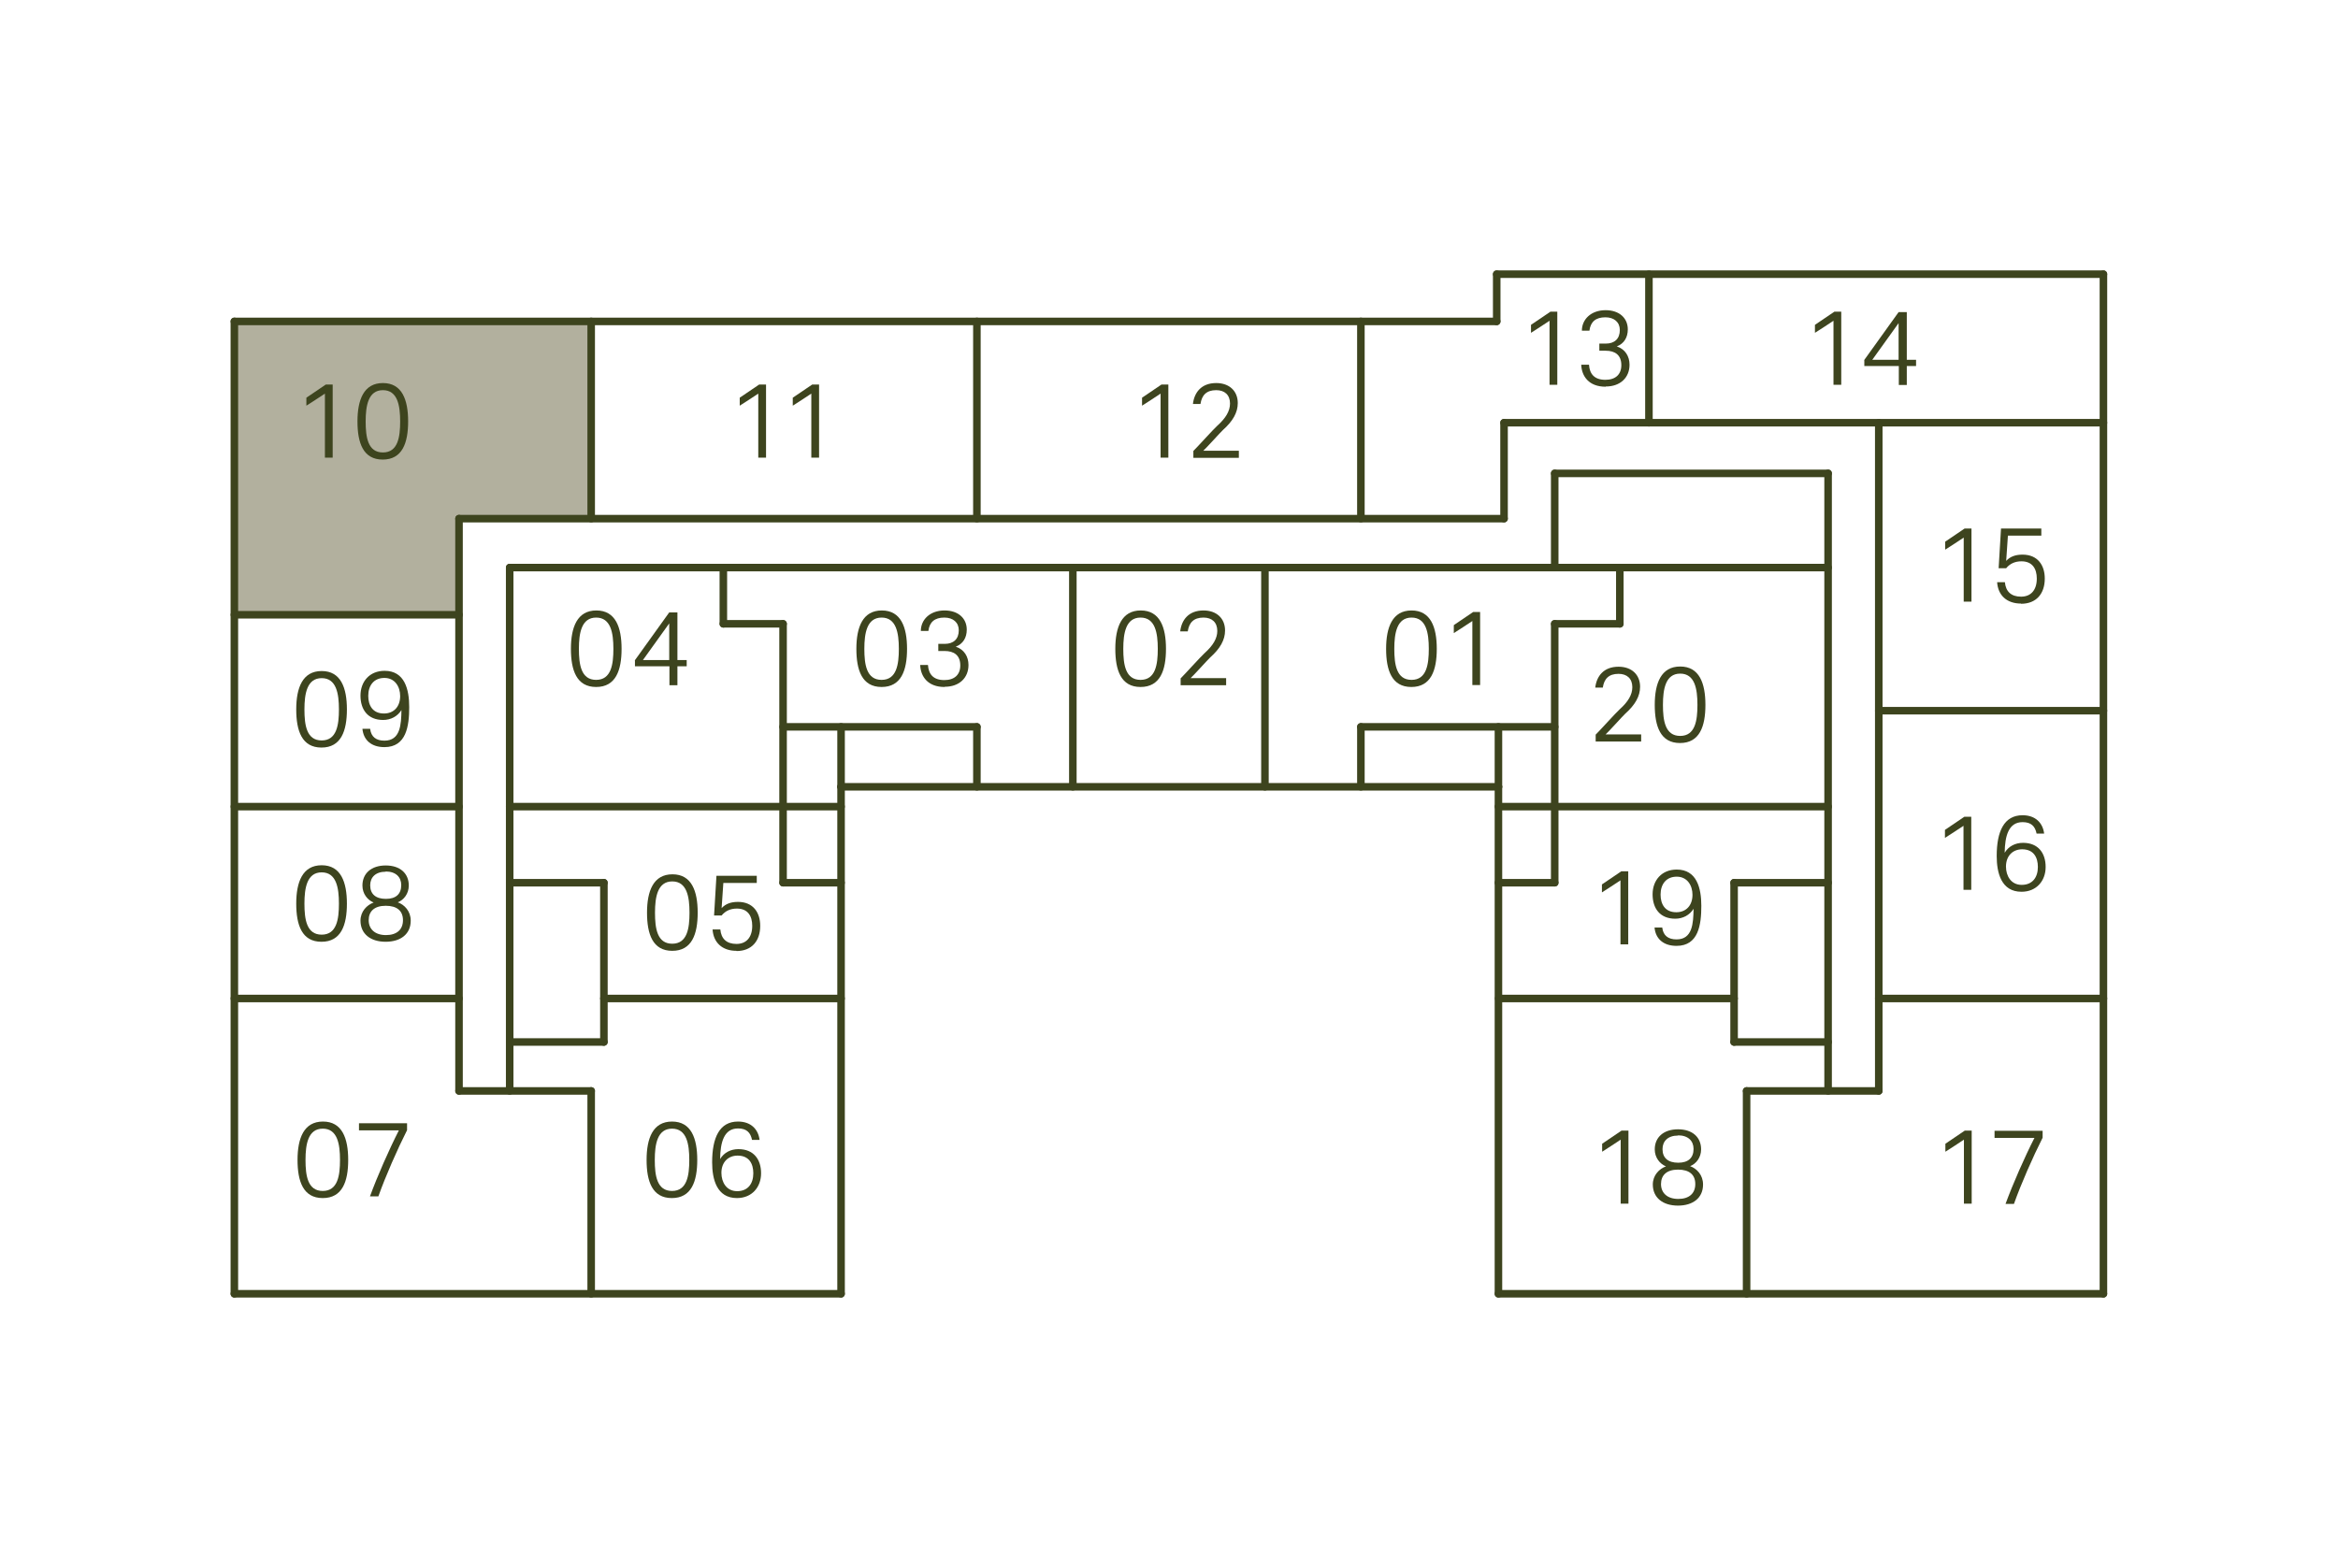 <?xml version="1.0" encoding="UTF-8"?>
<svg xmlns="http://www.w3.org/2000/svg" xmlns:xlink="http://www.w3.org/1999/xlink" viewBox="0 0 108.44 72.74">
  <defs>
    <style>.cls-1{clip-path:url(#clippath);}.cls-2,.cls-3{fill:none;}.cls-2,.cls-4,.cls-5{stroke-width:0px;}.cls-3{stroke:#3d441e;stroke-linecap:round;stroke-linejoin:round;stroke-width:.35px;}.cls-6{mix-blend-mode:color-dodge;}.cls-7{clip-path:url(#clippath-1);}.cls-8{clip-path:url(#clippath-4);}.cls-9{clip-path:url(#clippath-3);}.cls-10{clip-path:url(#clippath-2);}.cls-11{clip-path:url(#clippath-7);}.cls-12{clip-path:url(#clippath-8);}.cls-13{clip-path:url(#clippath-6);}.cls-14{clip-path:url(#clippath-5);}.cls-15{clip-path:url(#clippath-9);}.cls-16{clip-path:url(#clippath-20);}.cls-17{clip-path:url(#clippath-21);}.cls-18{clip-path:url(#clippath-24);}.cls-19{clip-path:url(#clippath-23);}.cls-20{clip-path:url(#clippath-22);}.cls-21{clip-path:url(#clippath-25);}.cls-22{clip-path:url(#clippath-40);}.cls-23{clip-path:url(#clippath-27);}.cls-24{clip-path:url(#clippath-28);}.cls-25{clip-path:url(#clippath-26);}.cls-26{clip-path:url(#clippath-29);}.cls-27{clip-path:url(#clippath-34);}.cls-28{clip-path:url(#clippath-35);}.cls-29{clip-path:url(#clippath-36);}.cls-30{clip-path:url(#clippath-37);}.cls-31{clip-path:url(#clippath-39);}.cls-32{clip-path:url(#clippath-33);}.cls-33{clip-path:url(#clippath-32);}.cls-34{clip-path:url(#clippath-30);}.cls-35{clip-path:url(#clippath-38);}.cls-36{clip-path:url(#clippath-31);}.cls-37{clip-path:url(#clippath-14);}.cls-38{clip-path:url(#clippath-13);}.cls-39{clip-path:url(#clippath-12);}.cls-40{clip-path:url(#clippath-10);}.cls-41{clip-path:url(#clippath-15);}.cls-42{clip-path:url(#clippath-17);}.cls-43{clip-path:url(#clippath-16);}.cls-44{clip-path:url(#clippath-19);}.cls-45{clip-path:url(#clippath-11);}.cls-46{clip-path:url(#clippath-18);}.cls-47{isolation:isolate;}.cls-4{fill:#3d441e;}.cls-5{fill:#b2b09e;}</style>
    <clipPath id="clippath">
      <rect class="cls-2" width="108.44" height="72.74"></rect>
    </clipPath>
    <clipPath id="clippath-1">
      <rect class="cls-2" x="64.05" y="27.6" width="5.65" height="5.32"></rect>
    </clipPath>
    <clipPath id="clippath-2">
      <rect class="cls-2" x="64.05" y="27.6" width="5.65" height="5.32"></rect>
    </clipPath>
    <clipPath id="clippath-3">
      <rect class="cls-2" x="51.48" y="27.6" width="5.73" height="5.32"></rect>
    </clipPath>
    <clipPath id="clippath-4">
      <rect class="cls-2" x="51.48" y="27.6" width="5.73" height="5.32"></rect>
    </clipPath>
    <clipPath id="clippath-5">
      <rect class="cls-2" x="39.47" y="27.6" width="5.79" height="5.32"></rect>
    </clipPath>
    <clipPath id="clippath-6">
      <rect class="cls-2" x="39.47" y="27.6" width="5.79" height="5.32"></rect>
    </clipPath>
    <clipPath id="clippath-7">
      <rect class="cls-2" x="26.23" y="27.6" width="5.81" height="5.32"></rect>
    </clipPath>
    <clipPath id="clippath-8">
      <rect class="cls-2" x="26.23" y="27.6" width="5.81" height="5.32"></rect>
    </clipPath>
    <clipPath id="clippath-9">
      <rect class="cls-2" x="29.76" y="39.84" width="5.79" height="5.32"></rect>
    </clipPath>
    <clipPath id="clippath-10">
      <rect class="cls-2" x="29.76" y="39.84" width="5.79" height="5.32"></rect>
    </clipPath>
    <clipPath id="clippath-11">
      <rect class="cls-2" x="29.75" y="51.31" width="5.82" height="5.32"></rect>
    </clipPath>
    <clipPath id="clippath-12">
      <rect class="cls-2" x="29.75" y="51.31" width="5.82" height="5.32"></rect>
    </clipPath>
    <clipPath id="clippath-13">
      <rect class="cls-2" x="13.55" y="51.31" width="5.7" height="5.32"></rect>
    </clipPath>
    <clipPath id="clippath-14">
      <rect class="cls-2" x="13.55" y="51.31" width="5.7" height="5.32"></rect>
    </clipPath>
    <clipPath id="clippath-15">
      <rect class="cls-2" x="13.5" y="39.42" width="5.81" height="5.32"></rect>
    </clipPath>
    <clipPath id="clippath-16">
      <rect class="cls-2" x="13.5" y="39.42" width="5.81" height="5.32"></rect>
    </clipPath>
    <clipPath id="clippath-17">
      <rect class="cls-2" x="13.5" y="30.42" width="5.82" height="5.32"></rect>
    </clipPath>
    <clipPath id="clippath-18">
      <rect class="cls-2" x="13.5" y="30.42" width="5.82" height="5.32"></rect>
    </clipPath>
    <clipPath id="clippath-19">
      <rect class="cls-2" x="13.64" y="17.05" width="5.54" height="5.32"></rect>
    </clipPath>
    <clipPath id="clippath-20">
      <rect class="cls-2" x="13.64" y="17.05" width="5.54" height="5.32"></rect>
    </clipPath>
    <clipPath id="clippath-21">
      <rect class="cls-2" x="33.74" y="17.05" width="5.3" height="5.32"></rect>
    </clipPath>
    <clipPath id="clippath-22">
      <rect class="cls-2" x="33.74" y="17.05" width="5.3" height="5.32"></rect>
    </clipPath>
    <clipPath id="clippath-23">
      <rect class="cls-2" x="52.4" y="17.05" width="5.4" height="5.32"></rect>
    </clipPath>
    <clipPath id="clippath-24">
      <rect class="cls-2" x="52.4" y="17.05" width="5.4" height="5.32"></rect>
    </clipPath>
    <clipPath id="clippath-25">
      <rect class="cls-2" x="70.44" y="13.67" width="5.48" height="5.32"></rect>
    </clipPath>
    <clipPath id="clippath-26">
      <rect class="cls-2" x="70.44" y="13.67" width="5.48" height="5.32"></rect>
    </clipPath>
    <clipPath id="clippath-27">
      <rect class="cls-2" x="83.61" y="13.67" width="5.46" height="5.32"></rect>
    </clipPath>
    <clipPath id="clippath-28">
      <rect class="cls-2" x="83.61" y="13.67" width="5.46" height="5.32"></rect>
    </clipPath>
    <clipPath id="clippath-29">
      <rect class="cls-2" x="89.64" y="23.73" width="5.48" height="5.32"></rect>
    </clipPath>
    <clipPath id="clippath-30">
      <rect class="cls-2" x="89.64" y="23.73" width="5.48" height="5.32"></rect>
    </clipPath>
    <clipPath id="clippath-31">
      <rect class="cls-2" x="89.64" y="37.1" width="5.5" height="5.32"></rect>
    </clipPath>
    <clipPath id="clippath-32">
      <rect class="cls-2" x="89.64" y="37.1" width="5.5" height="5.32"></rect>
    </clipPath>
    <clipPath id="clippath-33">
      <rect class="cls-2" x="89.66" y="51.66" width="5.45" height="5.32"></rect>
    </clipPath>
    <clipPath id="clippath-34">
      <rect class="cls-2" x="89.66" y="51.66" width="5.45" height="5.32"></rect>
    </clipPath>
    <clipPath id="clippath-35">
      <rect class="cls-2" x="73.73" y="51.66" width="5.51" height="5.32"></rect>
    </clipPath>
    <clipPath id="clippath-36">
      <rect class="cls-2" x="73.73" y="51.66" width="5.51" height="5.32"></rect>
    </clipPath>
    <clipPath id="clippath-37">
      <rect class="cls-2" x="73.73" y="39.63" width="5.51" height="5.32"></rect>
    </clipPath>
    <clipPath id="clippath-38">
      <rect class="cls-2" x="73.73" y="39.63" width="5.51" height="5.32"></rect>
    </clipPath>
    <clipPath id="clippath-39">
      <rect class="cls-2" x="73.62" y="30.2" width="5.73" height="5.32"></rect>
    </clipPath>
    <clipPath id="clippath-40">
      <rect class="cls-2" x="73.62" y="30.2" width="5.73" height="5.32"></rect>
    </clipPath>
  </defs>
  <g class="cls-47">
    <g id="Layer_2">
      <g id="Layer_1-2">
        <polygon class="cls-5" points="27.42 14.91 27.42 24.06 21.29 24.06 21.29 28.52 10.87 28.52 10.87 14.91 27.42 14.91"></polygon>
        <line class="cls-3" x1="39.01" y1="37.42" x2="36.33" y2="37.42"></line>
        <line class="cls-3" x1="45.31" y1="36.5" x2="45.31" y2="33.72"></line>
        <line class="cls-3" x1="63.12" y1="36.5" x2="63.12" y2="33.72"></line>
        <line class="cls-3" x1="39.01" y1="36.5" x2="39.01" y2="33.72"></line>
        <line class="cls-3" x1="69.5" y1="33.72" x2="69.5" y2="36.5"></line>
        <polyline class="cls-3" points="72.11 28.94 72.11 33.72 72.11 37.42 72.11 40.95"></polyline>
        <polyline class="cls-3" points="69.5 36.5 63.12 36.5 58.67 36.5 49.76 36.5 45.31 36.5 39.01 36.5"></polyline>
        <polyline class="cls-3" points="72.11 33.72 69.5 33.72 63.12 33.72"></polyline>
        <line class="cls-3" x1="72.11" y1="40.95" x2="69.5" y2="40.95"></line>
        <polyline class="cls-3" points="36.32 33.72 39.01 33.72 45.31 33.72"></polyline>
        <line class="cls-3" x1="36.32" y1="37.42" x2="36.32" y2="40.95"></line>
        <line class="cls-3" x1="36.32" y1="40.95" x2="39.01" y2="40.95"></line>
        <line class="cls-3" x1="84.79" y1="40.95" x2="80.43" y2="40.95"></line>
        <polyline class="cls-3" points="80.43 48.34 80.43 46.32 80.43 40.95"></polyline>
        <line class="cls-3" x1="84.79" y1="48.34" x2="80.43" y2="48.34"></line>
        <line class="cls-3" x1="23.64" y1="40.95" x2="28.01" y2="40.95"></line>
        <polyline class="cls-3" points="28.01 48.34 28.01 46.32 28.01 40.95"></polyline>
        <line class="cls-3" x1="23.64" y1="48.34" x2="28.01" y2="48.34"></line>
        <line class="cls-3" x1="75.13" y1="26.33" x2="75.13" y2="28.94"></line>
        <line class="cls-3" x1="72.11" y1="28.94" x2="75.13" y2="28.94"></line>
        <line class="cls-3" x1="72.11" y1="21.96" x2="72.11" y2="26.33"></line>
        <line class="cls-3" x1="72.11" y1="21.96" x2="84.79" y2="21.96"></line>
        <line class="cls-3" x1="69.76" y1="24.06" x2="69.76" y2="19.61"></line>
        <polyline class="cls-3" points="69.76 19.61 76.48 19.61 87.14 19.61 97.56 19.61"></polyline>
        <line class="cls-3" x1="21.29" y1="28.52" x2="10.87" y2="28.52"></line>
        <polyline class="cls-3" points="58.67 36.5 58.67 33.81 58.67 26.33"></polyline>
        <polyline class="cls-3" points="69.5 60.02 69.5 46.32 69.5 40.95 69.5 37.42 69.5 36.5"></polyline>
        <polyline class="cls-3" points="97.56 60.02 81.01 60.02 69.5 60.02"></polyline>
        <polyline class="cls-3" points="97.56 12.72 97.56 19.61 97.56 32.97 97.56 46.32 97.56 60.02"></polyline>
        <polyline class="cls-3" points="69.42 12.72 76.48 12.72 97.56 12.72"></polyline>
        <line class="cls-3" x1="69.42" y1="14.91" x2="69.42" y2="12.72"></line>
        <polyline class="cls-3" points="10.87 14.91 27.42 14.91 45.31 14.91 63.12 14.91 69.42 14.91"></polyline>
        <polyline class="cls-3" points="10.87 60.02 10.87 46.32 10.87 37.42 10.87 28.52 10.87 14.91"></polyline>
        <polyline class="cls-3" points="39.01 60.02 27.42 60.02 10.87 60.02"></polyline>
        <polyline class="cls-3" points="39.01 36.5 39.01 37.42 39.01 40.95 39.01 46.32 39.01 60.02"></polyline>
        <polyline class="cls-3" points="84.79 21.96 84.79 26.33 84.79 37.42 84.79 40.95 84.79 48.34 84.79 50.61"></polyline>
        <polyline class="cls-3" points="33.55 26.33 49.76 26.33 58.67 26.33 72.11 26.33 75.13 26.33 84.79 26.33"></polyline>
        <polyline class="cls-3" points="23.64 50.61 23.64 48.34 23.64 40.95 23.64 37.42"></polyline>
        <line class="cls-3" x1="76.48" y1="12.72" x2="76.48" y2="19.61"></line>
        <line class="cls-3" x1="80.43" y1="46.32" x2="69.51" y2="46.32"></line>
        <line class="cls-3" x1="97.56" y1="46.32" x2="87.14" y2="46.32"></line>
        <line class="cls-3" x1="28.01" y1="46.32" x2="39.01" y2="46.32"></line>
        <line class="cls-3" x1="10.87" y1="46.32" x2="21.29" y2="46.32"></line>
        <polyline class="cls-3" points="49.76 36.5 49.76 33.81 49.76 26.33"></polyline>
        <line class="cls-3" x1="21.29" y1="37.42" x2="10.87" y2="37.42"></line>
        <line class="cls-3" x1="87.14" y1="32.97" x2="97.56" y2="32.97"></line>
        <polyline class="cls-3" points="87.14 50.61 87.14 46.32 87.14 32.97 87.14 19.61"></polyline>
        <polyline class="cls-3" points="81.01 50.61 84.79 50.61 87.14 50.61"></polyline>
        <line class="cls-3" x1="81.01" y1="60.02" x2="81.01" y2="50.61"></line>
        <polyline class="cls-3" points="84.79 37.42 72.11 37.42 69.5 37.42"></polyline>
        <line class="cls-3" x1="27.42" y1="24.06" x2="27.42" y2="14.91"></line>
        <line class="cls-3" x1="45.31" y1="24.06" x2="45.31" y2="14.91"></line>
        <line class="cls-3" x1="63.12" y1="24.06" x2="63.12" y2="14.91"></line>
        <line class="cls-3" x1="27.42" y1="50.61" x2="27.42" y2="60.02"></line>
        <polyline class="cls-3" points="21.29 50.61 23.64 50.61 27.42 50.61"></polyline>
        <polyline class="cls-3" points="21.29 24.06 21.29 28.52 21.29 37.42 21.29 46.32 21.29 50.61"></polyline>
        <polyline class="cls-3" points="69.76 24.06 63.12 24.06 45.31 24.06 27.42 24.06 21.29 24.06"></polyline>
        <line class="cls-3" x1="23.64" y1="26.33" x2="23.64" y2="37.42"></line>
        <line class="cls-3" x1="23.64" y1="37.42" x2="36.32" y2="37.42"></line>
        <polyline class="cls-3" points="36.32 37.42 36.32 33.72 36.32 28.94"></polyline>
        <line class="cls-3" x1="36.32" y1="28.94" x2="33.55" y2="28.94"></line>
        <line class="cls-3" x1="33.55" y1="28.94" x2="33.55" y2="26.33"></line>
        <line class="cls-3" x1="33.55" y1="26.33" x2="23.64" y2="26.33"></line>
        <g class="cls-1">
          <g class="cls-6">
            <g class="cls-7">
              <g class="cls-10">
                <path class="cls-4" d="M64.29,30.1c0-1,.29-1.78,1.18-1.78s1.17.78,1.17,1.78-.27,1.77-1.18,1.77-1.17-.78-1.17-1.77ZM66.27,30.1c0-.74-.12-1.45-.8-1.45s-.8.72-.8,1.45.1,1.44.8,1.44.8-.72.8-1.44Z"></path>
                <path class="cls-4" d="M68.29,31.79v-2.98c-.13.09-.73.48-.86.56v-.37c.14-.1.75-.51.9-.61h.32v3.39h-.36Z"></path>
              </g>
            </g>
          </g>
          <g class="cls-6">
            <g class="cls-9">
              <g class="cls-8">
                <path class="cls-4" d="M51.73,30.1c0-1,.29-1.78,1.18-1.78s1.17.78,1.17,1.78-.27,1.77-1.18,1.77-1.17-.78-1.17-1.77ZM53.7,30.1c0-.74-.12-1.45-.8-1.45s-.8.72-.8,1.45.1,1.44.8,1.44.8-.72.8-1.44Z"></path>
                <path class="cls-4" d="M54.76,31.79v-.32c.12-.11.96-1.04,1.11-1.17.39-.35.59-.68.59-1.03,0-.4-.25-.62-.64-.62-.46,0-.67.24-.73.64h-.35c.06-.52.38-.97,1.08-.97.61,0,1,.37,1,.93,0,.44-.23.84-.69,1.25-.09.08-.81.88-.91.96h1.65v.33h-2.12Z"></path>
              </g>
            </g>
          </g>
          <g class="cls-6">
            <g class="cls-14">
              <g class="cls-13">
                <path class="cls-4" d="M39.72,30.1c0-1,.29-1.78,1.18-1.78s1.17.78,1.17,1.78-.27,1.77-1.18,1.77-1.17-.78-1.17-1.77ZM41.69,30.1c0-.74-.12-1.45-.8-1.45s-.8.72-.8,1.45.1,1.44.8,1.44.8-.72.8-1.44Z"></path>
                <path class="cls-4" d="M43.81,31.87c-.78,0-1.11-.49-1.13-1.02h.36c.03.43.25.7.76.7.47,0,.74-.25.74-.68,0-.47-.29-.67-.73-.67h-.29v-.33h.3c.4,0,.65-.22.65-.63,0-.36-.26-.59-.67-.59-.45,0-.69.21-.74.62h-.35c0-.52.42-.95,1.1-.95.64,0,1.03.37,1.03.89,0,.37-.17.66-.51.79.39.13.59.46.59.85,0,.6-.43,1.01-1.1,1.01Z"></path>
              </g>
            </g>
          </g>
          <g class="cls-6">
            <g class="cls-11">
              <g class="cls-12">
                <path class="cls-4" d="M26.48,30.1c0-1,.29-1.78,1.18-1.78s1.17.78,1.17,1.78-.27,1.77-1.18,1.77-1.17-.78-1.17-1.77ZM28.45,30.1c0-.74-.12-1.45-.8-1.45s-.8.72-.8,1.45.1,1.44.8,1.44.8-.72.8-1.44Z"></path>
                <path class="cls-4" d="M29.44,30.64l1.6-2.23h.38v2.21h.43v.29h-.43v.88h-.37v-.88h-1.6v-.27ZM31.04,30.62v-1.7l-1.22,1.7h1.22Z"></path>
              </g>
            </g>
          </g>
          <g class="cls-6">
            <g class="cls-15">
              <g class="cls-40">
                <path class="cls-4" d="M30.01,42.34c0-1,.29-1.78,1.18-1.78s1.17.78,1.17,1.78-.27,1.77-1.18,1.77-1.17-.78-1.17-1.77ZM31.98,42.34c0-.74-.12-1.45-.8-1.45s-.8.72-.8,1.45.1,1.44.8,1.44.8-.72.8-1.44Z"></path>
                <path class="cls-4" d="M34.16,44.11c-.67,0-1.07-.39-1.11-.99h.36c.04.43.29.67.75.67s.73-.31.73-.84c0-.46-.21-.8-.71-.8-.29,0-.53.1-.71.32h-.35l.11-1.84h1.87v.33h-1.55l-.08,1.17c.19-.21.45-.29.76-.29.7,0,1.03.49,1.03,1.11,0,.71-.4,1.17-1.1,1.17Z"></path>
              </g>
            </g>
          </g>
          <g class="cls-6">
            <g class="cls-45">
              <g class="cls-39">
                <path class="cls-4" d="M29.99,53.81c0-1,.29-1.78,1.18-1.78s1.17.78,1.17,1.78-.27,1.77-1.18,1.77-1.17-.78-1.17-1.77ZM31.97,53.81c0-.74-.12-1.45-.8-1.45s-.8.72-.8,1.45.1,1.44.8,1.44.8-.72.8-1.44Z"></path>
                <path class="cls-4" d="M34.88,52.88c-.07-.34-.25-.53-.65-.53-.65,0-.82.64-.83,1.42.18-.3.49-.46.85-.46.71,0,1.05.48,1.05,1.12s-.42,1.15-1.12,1.15c-.94,0-1.15-.88-1.15-1.66,0-1.14.34-1.89,1.2-1.89.6,0,.94.36,1,.85h-.35ZM34.94,54.43c0-.45-.2-.82-.73-.82-.43,0-.75.3-.75.8,0,.43.23.85.73.85s.75-.35.75-.83Z"></path>
              </g>
            </g>
          </g>
          <g class="cls-6">
            <g class="cls-38">
              <g class="cls-37">
                <path class="cls-4" d="M13.8,53.81c0-1,.29-1.78,1.18-1.78s1.17.78,1.17,1.78-.27,1.77-1.18,1.77-1.17-.78-1.17-1.77ZM15.77,53.81c0-.74-.12-1.45-.8-1.45s-.8.72-.8,1.45.1,1.44.8,1.44.8-.72.8-1.44Z"></path>
                <path class="cls-4" d="M17.16,55.5c.34-.93.89-2.18,1.34-3.06h-1.85v-.33h2.23v.32c-.45.89-1,2.14-1.33,3.07h-.4Z"></path>
              </g>
            </g>
          </g>
          <g class="cls-6">
            <g class="cls-41">
              <g class="cls-43">
                <path class="cls-4" d="M13.74,41.92c0-1,.29-1.78,1.18-1.78s1.17.78,1.17,1.78-.27,1.77-1.18,1.77-1.17-.78-1.17-1.77ZM15.72,41.92c0-.74-.12-1.45-.8-1.45s-.8.72-.8,1.45.1,1.44.8,1.44.8-.72.8-1.44Z"></path>
                <path class="cls-4" d="M17.89,43.69c-.71,0-1.17-.37-1.17-.98,0-.43.3-.73.61-.84-.29-.12-.52-.41-.52-.79,0-.56.41-.93,1.08-.93s1.07.37,1.07.93c0,.38-.23.67-.51.78.31.11.6.41.6.85,0,.62-.46.98-1.17.98ZM17.89,42.02c-.53,0-.79.26-.79.67s.29.69.8.69.79-.26.79-.69-.27-.67-.8-.67ZM17.89,40.44c-.47,0-.72.26-.72.63,0,.41.26.63.73.63s.71-.23.71-.64c0-.37-.25-.63-.72-.63Z"></path>
              </g>
            </g>
          </g>
          <g class="cls-6">
            <g class="cls-42">
              <g class="cls-46">
                <path class="cls-4" d="M13.74,32.91c0-1,.29-1.78,1.18-1.78s1.17.78,1.17,1.78-.27,1.77-1.18,1.77-1.17-.78-1.17-1.77ZM15.72,32.91c0-.74-.12-1.45-.8-1.45s-.8.72-.8,1.45.1,1.44.8,1.44.8-.72.8-1.44Z"></path>
                <path class="cls-4" d="M17.17,33.83c.05.35.27.53.66.53.74,0,.78-.74.79-1.42-.18.29-.49.46-.85.46-.71,0-1.05-.48-1.05-1.13s.42-1.15,1.12-1.15c.93,0,1.14.86,1.14,1.68,0,.88-.13,1.86-1.15,1.86-.6,0-.97-.32-1.02-.85h.36ZM18.56,32.29c0-.43-.24-.84-.73-.84s-.75.35-.75.83c0,.44.2.82.73.82.45,0,.75-.31.75-.81Z"></path>
              </g>
            </g>
          </g>
          <g class="cls-6">
            <g class="cls-44">
              <g class="cls-16">
                <path class="cls-4" d="M15.07,21.24v-2.98c-.13.09-.73.48-.86.56v-.37c.14-.1.75-.51.9-.61h.32v3.39h-.36Z"></path>
                <path class="cls-4" d="M16.58,19.55c0-1,.29-1.78,1.18-1.78s1.17.78,1.17,1.78-.27,1.77-1.18,1.77-1.17-.78-1.17-1.77ZM18.56,19.55c0-.74-.12-1.45-.8-1.45s-.8.72-.8,1.45.1,1.44.8,1.44.8-.72.8-1.44Z"></path>
              </g>
            </g>
          </g>
          <g class="cls-6">
            <g class="cls-17">
              <g class="cls-20">
                <path class="cls-4" d="M35.17,21.24v-2.98c-.13.09-.73.48-.86.56v-.37c.14-.1.75-.51.9-.61h.32v3.39h-.36Z"></path>
                <path class="cls-4" d="M37.63,21.24v-2.98c-.13.09-.73.48-.86.56v-.37c.14-.1.75-.51.9-.61h.32v3.39h-.36Z"></path>
              </g>
            </g>
          </g>
          <g class="cls-6">
            <g class="cls-19">
              <g class="cls-18">
                <path class="cls-4" d="M53.83,21.24v-2.98c-.13.09-.73.48-.86.56v-.37c.14-.1.75-.51.9-.61h.32v3.39h-.36Z"></path>
                <path class="cls-4" d="M55.35,21.24v-.32c.12-.11.96-1.04,1.11-1.17.39-.35.59-.68.59-1.03,0-.4-.25-.62-.64-.62-.46,0-.67.24-.73.64h-.35c.06-.52.38-.97,1.08-.97.61,0,1,.37,1,.93,0,.44-.23.84-.69,1.25-.09.08-.81.88-.91.96h1.65v.33h-2.12Z"></path>
              </g>
            </g>
          </g>
          <g class="cls-6">
            <g class="cls-21">
              <g class="cls-25">
                <path class="cls-4" d="M71.87,17.86v-2.98c-.13.09-.73.48-.86.56v-.37c.14-.1.75-.51.9-.61h.32v3.39h-.36Z"></path>
                <path class="cls-4" d="M74.47,17.94c-.78,0-1.11-.49-1.13-1.02h.36c.03.43.25.7.76.7.47,0,.74-.25.74-.68,0-.47-.29-.67-.73-.67h-.29v-.33h.3c.4,0,.65-.22.65-.63,0-.36-.26-.59-.67-.59-.45,0-.69.21-.74.62h-.35c0-.52.42-.95,1.1-.95.64,0,1.03.37,1.03.89,0,.37-.17.66-.51.79.39.13.59.46.59.85,0,.6-.43,1.01-1.1,1.01Z"></path>
              </g>
            </g>
          </g>
          <g class="cls-6">
            <g class="cls-23">
              <g class="cls-24">
                <path class="cls-4" d="M85.04,17.86v-2.98c-.13.09-.73.48-.86.56v-.37c.14-.1.75-.51.9-.61h.32v3.39h-.36Z"></path>
                <path class="cls-4" d="M86.46,16.71l1.6-2.23h.38v2.21h.43v.29h-.43v.88h-.37v-.88h-1.6v-.27ZM88.06,16.69v-1.7l-1.22,1.7h1.22Z"></path>
              </g>
            </g>
          </g>
          <g class="cls-6">
            <g class="cls-26">
              <g class="cls-34">
                <path class="cls-4" d="M91.08,27.92v-2.98c-.13.09-.73.48-.86.56v-.37c.14-.1.75-.51.9-.61h.32v3.39h-.36Z"></path>
                <path class="cls-4" d="M93.74,28c-.67,0-1.07-.39-1.11-.99h.36c.04.43.29.67.75.67s.73-.31.73-.84c0-.46-.21-.8-.71-.8-.29,0-.53.1-.71.32h-.35l.11-1.84h1.87v.33h-1.55l-.08,1.17c.19-.21.45-.29.76-.29.7,0,1.03.49,1.03,1.11,0,.71-.4,1.17-1.1,1.17Z"></path>
              </g>
            </g>
          </g>
          <g class="cls-6">
            <g class="cls-36">
              <g class="cls-33">
                <path class="cls-4" d="M91.07,41.29v-2.98c-.13.09-.73.48-.86.56v-.37c.14-.1.75-.51.9-.61h.32v3.39h-.36Z"></path>
                <path class="cls-4" d="M94.46,38.67c-.07-.34-.25-.53-.65-.53-.65,0-.82.64-.83,1.42.18-.3.49-.46.85-.46.71,0,1.05.48,1.05,1.12s-.42,1.15-1.12,1.15c-.94,0-1.15-.88-1.15-1.66,0-1.14.34-1.89,1.2-1.89.6,0,.94.36,1,.85h-.35ZM94.52,40.22c0-.45-.2-.82-.73-.82-.43,0-.75.3-.75.8,0,.43.23.85.73.85s.75-.35.75-.83Z"></path>
              </g>
            </g>
          </g>
          <g class="cls-6">
            <g class="cls-32">
              <g class="cls-27">
                <path class="cls-4" d="M91.09,55.85v-2.98c-.13.09-.73.48-.86.56v-.37c.14-.1.75-.51.9-.61h.32v3.39h-.36Z"></path>
                <path class="cls-4" d="M93.02,55.85c.34-.93.89-2.18,1.34-3.06h-1.85v-.33h2.23v.32c-.45.89-1,2.14-1.33,3.07h-.4Z"></path>
              </g>
            </g>
          </g>
          <g class="cls-6">
            <g class="cls-28">
              <g class="cls-29">
                <path class="cls-4" d="M75.17,55.85v-2.98c-.13.09-.73.48-.86.56v-.37c.14-.1.75-.51.9-.61h.32v3.39h-.36Z"></path>
                <path class="cls-4" d="M77.83,55.93c-.71,0-1.17-.37-1.17-.98,0-.43.3-.73.61-.84-.29-.12-.52-.41-.52-.79,0-.56.41-.93,1.08-.93s1.07.37,1.07.93c0,.38-.23.67-.51.78.31.11.6.41.6.85,0,.62-.46.98-1.17.98ZM77.83,54.26c-.53,0-.79.26-.79.67s.29.69.8.69.79-.26.79-.69-.27-.67-.8-.67ZM77.83,52.68c-.47,0-.72.26-.72.63,0,.41.26.63.73.63s.71-.23.71-.64c0-.37-.25-.63-.72-.63Z"></path>
              </g>
            </g>
          </g>
          <g class="cls-6">
            <g class="cls-30">
              <g class="cls-35">
                <path class="cls-4" d="M75.16,43.82v-2.98c-.13.09-.73.48-.86.56v-.37c.14-.1.75-.51.9-.61h.32v3.39h-.36Z"></path>
                <path class="cls-4" d="M77.1,43.05c.05.35.27.53.66.53.74,0,.78-.74.79-1.42-.18.29-.49.46-.85.46-.71,0-1.05-.48-1.05-1.13s.42-1.15,1.12-1.15c.93,0,1.14.86,1.14,1.68,0,.88-.13,1.86-1.15,1.86-.6,0-.97-.32-1.02-.85h.36ZM78.5,41.51c0-.43-.24-.84-.73-.84s-.75.35-.75.83c0,.44.2.82.73.82.45,0,.75-.31.75-.81Z"></path>
              </g>
            </g>
          </g>
          <g class="cls-6">
            <g class="cls-31">
              <g class="cls-22">
                <path class="cls-4" d="M74.01,34.4v-.32c.12-.11.96-1.04,1.11-1.17.39-.35.59-.68.59-1.03,0-.4-.25-.62-.64-.62-.46,0-.67.24-.73.64h-.35c.06-.52.38-.97,1.08-.97.61,0,1,.37,1,.93,0,.44-.23.84-.69,1.25-.09.08-.81.88-.91.96h1.65v.33h-2.12Z"></path>
                <path class="cls-4" d="M76.75,32.7c0-1,.29-1.78,1.18-1.78s1.17.78,1.17,1.78-.27,1.77-1.18,1.77-1.17-.78-1.17-1.77ZM78.73,32.7c0-.74-.12-1.45-.8-1.45s-.8.72-.8,1.45.1,1.44.8,1.44.8-.72.8-1.44Z"></path>
              </g>
            </g>
          </g>
        </g>
      </g>
    </g>
  </g>
</svg>
